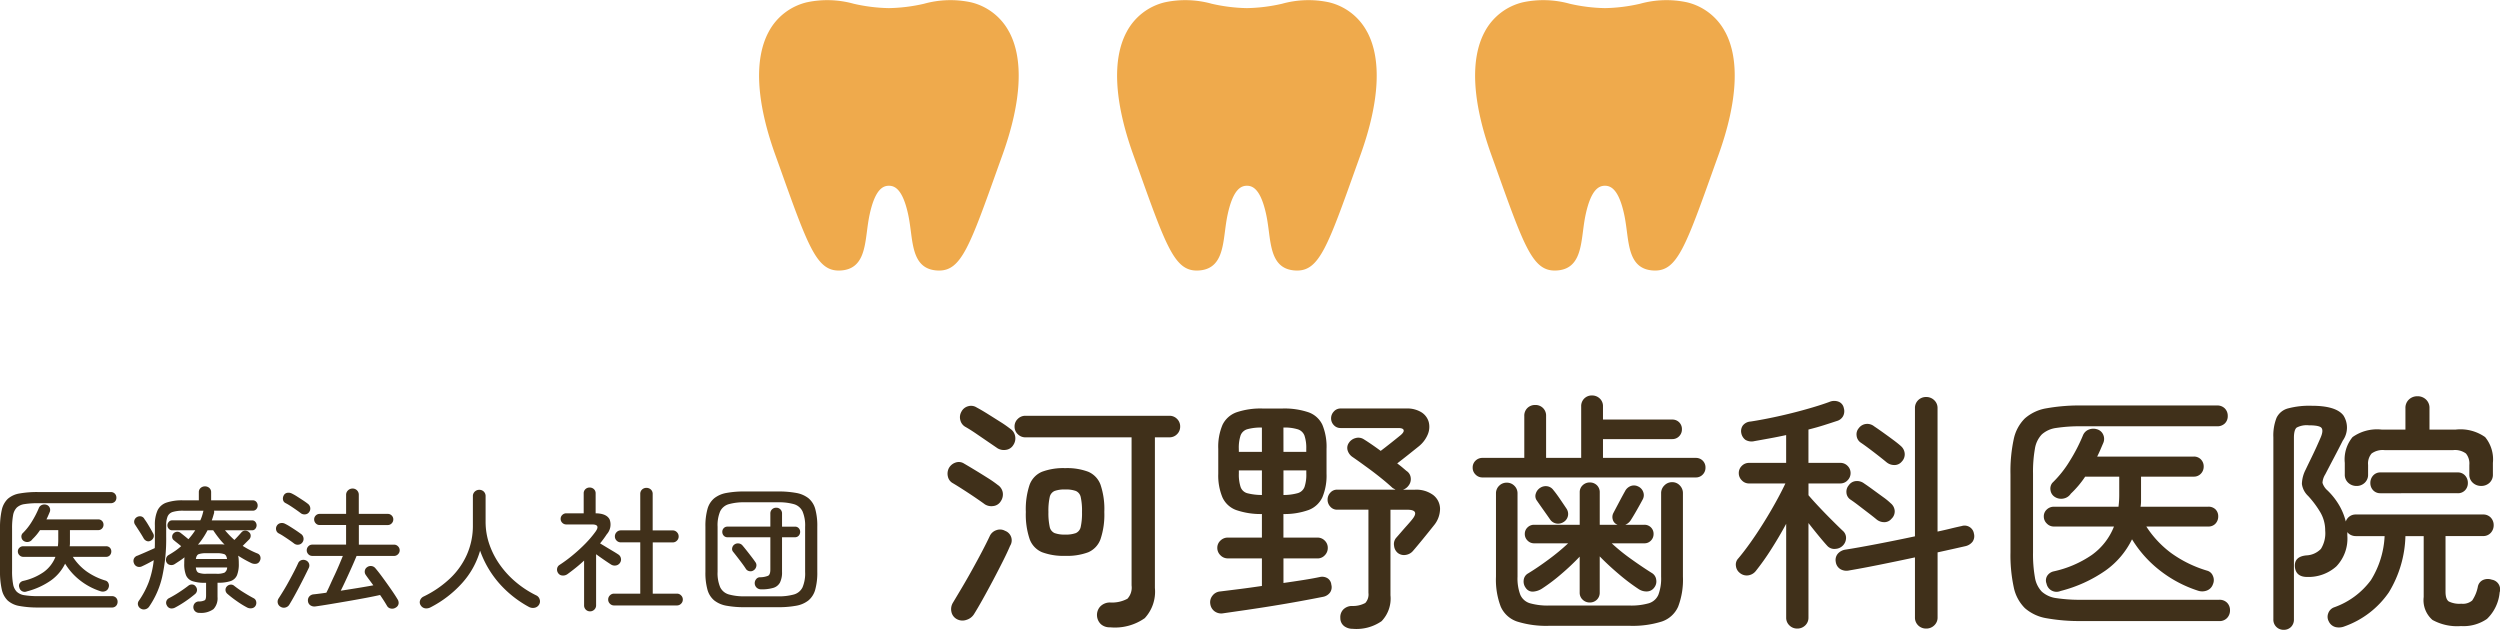 <svg xmlns="http://www.w3.org/2000/svg" width="279.321" height="70.367" viewBox="0 0 279.321 70.367">
  <g id="グループ_890" data-name="グループ 890" transform="translate(3090.815 1665.427)">
    <path id="パス_63925" data-name="パス 63925" d="M5.475.8A11.259,11.259,0,0,1,3.36.63,2.612,2.612,0,0,1,2.048.023,2.452,2.452,0,0,1,1.38-1.23a9.16,9.16,0,0,1-.195-2.085v-4.68a9.141,9.141,0,0,1,.195-2.093,2.448,2.448,0,0,1,.668-1.245A2.612,2.612,0,0,1,3.36-11.94,11.259,11.259,0,0,1,5.475-12.1h8.07a.624.624,0,0,1,.472.18.625.625,0,0,1,.172.45.6.6,0,0,1-.172.443.638.638,0,0,1-.472.172h-8.1a9.4,9.4,0,0,0-1.508.1,1.609,1.609,0,0,0-.877.39,1.6,1.6,0,0,0-.413.855,7.915,7.915,0,0,0-.112,1.492v4.71a7.915,7.915,0,0,0,.112,1.493,1.6,1.6,0,0,0,.413.855,1.609,1.609,0,0,0,.877.39,9.4,9.4,0,0,0,1.508.1H13.68a.624.624,0,0,1,.472.18.625.625,0,0,1,.172.45.651.651,0,0,1-.172.458A.61.61,0,0,1,13.68.8ZM4.185-1a.609.609,0,0,1-.84-.435.527.527,0,0,1,.045-.48.624.624,0,0,1,.375-.255,6.455,6.455,0,0,0,2.287-.983A3.784,3.784,0,0,0,7.38-4.86H3.78a.576.576,0,0,1-.42-.18.576.576,0,0,1-.18-.42.545.545,0,0,1,.18-.42.6.6,0,0,1,.42-.165H7.65a5.329,5.329,0,0,0,.045-.69v-1.11H5.655A5.773,5.773,0,0,1,4.8-6.825a.671.671,0,0,1-.443.293.7.7,0,0,1-.517-.1.558.558,0,0,1-.255-.39.55.55,0,0,1,.105-.45A6.519,6.519,0,0,0,4.747-8.805a10.244,10.244,0,0,0,.773-1.5.614.614,0,0,1,.345-.353.731.731,0,0,1,.495-.023.567.567,0,0,1,.367.307.611.611,0,0,1,.023.488l-.18.42q-.09.21-.195.42H12.15a.574.574,0,0,1,.435.173.594.594,0,0,1,.165.427.6.6,0,0,1-.165.42.562.562,0,0,1-.435.18H9v1.463a1.883,1.883,0,0,1-.03.338h4.05a.583.583,0,0,1,.443.165.584.584,0,0,1,.158.42.618.618,0,0,1-.158.42.557.557,0,0,1-.443.18h-3.7a6.1,6.1,0,0,0,1.5,1.6,7.172,7.172,0,0,0,2.13,1.043.514.514,0,0,1,.352.308.608.608,0,0,1,.008.5.608.608,0,0,1-.368.383.779.779,0,0,1-.532.007,7.357,7.357,0,0,1-2.265-1.2A6.972,6.972,0,0,1,8.46-4.1,4.948,4.948,0,0,1,6.878-2.227,8.243,8.243,0,0,1,4.185-1Zm19.275,2.4a.671.671,0,0,1-.472-.173.64.64,0,0,1-.2-.457A.648.648,0,0,1,22.95.323a.614.614,0,0,1,.45-.2,1.362,1.362,0,0,0,.675-.143q.135-.112.135-.533v-1.41h-.135a4.156,4.156,0,0,1-1.4-.187,1.183,1.183,0,0,1-.705-.653,3.362,3.362,0,0,1-.2-1.3q0-.21.007-.383t.023-.323a6.479,6.479,0,0,1-.525.382l-.585.383a.657.657,0,0,1-.48.09.555.555,0,0,1-.405-.27.576.576,0,0,1-.06-.45.571.571,0,0,1,.255-.375q.39-.225.75-.472a6.456,6.456,0,0,0,.675-.533q-.21-.18-.45-.367t-.36-.293a.469.469,0,0,1-.195-.36.507.507,0,0,1,.135-.39.6.6,0,0,1,.4-.2.558.558,0,0,1,.427.143q.12.09.382.3t.472.39A7.727,7.727,0,0,0,23-7.83H20.4A.461.461,0,0,1,20.04-8a.569.569,0,0,1-.15-.382.569.569,0,0,1,.15-.382.461.461,0,0,1,.36-.173h3.165a4.105,4.105,0,0,0,.2-.517q.083-.263.142-.532l.015-.03h-2.25a3.985,3.985,0,0,0-1.17.135.914.914,0,0,0-.585.495,2.564,2.564,0,0,0-.165,1.035V-7.11a19.524,19.524,0,0,1-.45,4.5A9.669,9.669,0,0,1,17.835.72.716.716,0,0,1,17.4,1a.659.659,0,0,1-.51-.09A.631.631,0,0,1,16.6.5a.58.58,0,0,1,.1-.457,9.662,9.662,0,0,0,1.1-2.07,10.377,10.377,0,0,0,.563-2.46q-.345.2-.7.383t-.63.308a.664.664,0,0,1-.525.022.609.609,0,0,1-.36-.383.64.64,0,0,1,.007-.517.624.624,0,0,1,.4-.322l.563-.24q.353-.15.72-.315l.637-.285q.015-.3.015-.63V-8.37a3.877,3.877,0,0,1,.3-1.687,1.716,1.716,0,0,1,.99-.863,5.453,5.453,0,0,1,1.845-.255H23.4v-.9a.611.611,0,0,1,.2-.48.708.708,0,0,1,.487-.18.708.708,0,0,1,.487.18.611.611,0,0,1,.2.48v.9h4.65a.509.509,0,0,1,.4.172.608.608,0,0,1,.15.413.588.588,0,0,1-.15.4.509.509,0,0,1-.4.173H25.1a.615.615,0,0,1,0,.27q-.06.21-.12.413t-.135.4h4.5a.449.449,0,0,1,.375.173.606.606,0,0,1,.135.382A.606.606,0,0,1,29.715-8a.449.449,0,0,1-.375.173H26.325q.24.285.5.555t.548.525q.21-.21.435-.457t.345-.382a.534.534,0,0,1,.427-.2.6.6,0,0,1,.442.18.5.5,0,0,1,.173.4.569.569,0,0,1-.173.4l-.345.345-.375.375a9.657,9.657,0,0,0,1.665.855.517.517,0,0,1,.307.352.626.626,0,0,1-.068.488.521.521,0,0,1-.412.307.932.932,0,0,1-.533-.082,12.993,12.993,0,0,1-1.47-.825,2.31,2.31,0,0,1,.06.4q.015.225.015.48a3.362,3.362,0,0,1-.2,1.3,1.183,1.183,0,0,1-.7.653,4.214,4.214,0,0,1-1.417.188h-.06v1.59a1.768,1.768,0,0,1-.45,1.357A2.334,2.334,0,0,1,23.46,1.395ZM20.76.8a.816.816,0,0,1-.51.1A.587.587,0,0,1,19.83.57.572.572,0,0,1,19.77.1a.589.589,0,0,1,.315-.353,12.712,12.712,0,0,0,1.1-.645q.578-.375,1.042-.735a.6.6,0,0,1,.458-.135.507.507,0,0,1,.382.24.576.576,0,0,1,.128.42.6.6,0,0,1-.2.39A12.926,12.926,0,0,1,21.93.09,11.712,11.712,0,0,1,20.76.8ZM28.815.81a10.2,10.2,0,0,1-1.14-.7A12.489,12.489,0,0,1,26.58-.735a.6.6,0,0,1-.2-.39.548.548,0,0,1,.142-.42.642.642,0,0,1,.4-.21.545.545,0,0,1,.435.135,11.076,11.076,0,0,0,1.065.743q.615.382,1.1.637A.525.525,0,0,1,29.8.105a.648.648,0,0,1-.052.48.569.569,0,0,1-.405.292A.831.831,0,0,1,28.815.81ZM18.03-6.675a.5.5,0,0,1-.458.045.679.679,0,0,1-.337-.3q-.195-.345-.488-.8t-.5-.772a.574.574,0,0,1-.045-.458.623.623,0,0,1,.27-.337.664.664,0,0,1,.48-.083.554.554,0,0,1,.375.307,5.751,5.751,0,0,1,.337.5q.188.307.36.608t.278.5a.51.51,0,0,1,.038.443A.626.626,0,0,1,18.03-6.675Zm5.265.45q.165-.015.367-.023t.413-.008h1.868a1.729,1.729,0,0,1,.337.03,8.035,8.035,0,0,1-.66-.75q-.315-.4-.615-.855h-.63A9.076,9.076,0,0,1,23.888-7,7.054,7.054,0,0,1,23.3-6.225ZM24.24-2.97h1.14a2.224,2.224,0,0,0,.877-.12.694.694,0,0,0,.308-.585h-3.5q.045.465.292.585A2.224,2.224,0,0,0,24.24-2.97ZM23.07-4.62h3.48q-.06-.435-.307-.54a2.455,2.455,0,0,0-.862-.105H24.24a2.463,2.463,0,0,0-.855.105Q23.13-5.055,23.07-4.62ZM45.4.81a.71.71,0,0,1-.548.105.6.6,0,0,1-.427-.3Q44.115.075,43.65-.6q-.66.15-1.613.33T40.042.09Q39,.27,38.048.428t-1.6.248a.813.813,0,0,1-.585-.12.623.623,0,0,1-.27-.48.651.651,0,0,1,.15-.51.727.727,0,0,1,.51-.24q.285-.03.638-.075t.757-.105q.2-.39.442-.93T38.61-2.91q.27-.585.5-1.132t.382-.923h-3.42a.581.581,0,0,1-.435-.187.618.618,0,0,1-.18-.443.618.618,0,0,1,.18-.443.581.581,0,0,1,.435-.187h3.78v-2.19H36.9a.581.581,0,0,1-.435-.187.618.618,0,0,1-.18-.443.593.593,0,0,1,.18-.435.593.593,0,0,1,.435-.18h2.955v-2.115a.676.676,0,0,1,.218-.517.715.715,0,0,1,.5-.2.682.682,0,0,1,.5.2.7.7,0,0,1,.2.517V-9.66h3.24a.593.593,0,0,1,.435.18.593.593,0,0,1,.18.435.618.618,0,0,1-.18.443.581.581,0,0,1-.435.188H41.28v2.19h3.93a.605.605,0,0,1,.443.188.605.605,0,0,1,.188.443.605.605,0,0,1-.187.443.605.605,0,0,1-.443.187H41.025q-.2.495-.518,1.208t-.653,1.432q-.33.72-.6,1.245.975-.15,1.943-.308t1.7-.293q-.24-.33-.458-.622t-.383-.533a.618.618,0,0,1-.112-.465.583.583,0,0,1,.247-.4.671.671,0,0,1,.488-.135.666.666,0,0,1,.442.24q.36.42.825,1.057t.915,1.283q.45.645.735,1.125a.709.709,0,0,1,.12.517A.618.618,0,0,1,45.4.81ZM32.535.72A.633.633,0,0,1,32.22.3a.659.659,0,0,1,.09-.51q.255-.39.57-.908T33.5-2.2q.308-.562.57-1.072t.428-.885a.61.61,0,0,1,.368-.337.7.7,0,0,1,.517.037.627.627,0,0,1,.323.337.613.613,0,0,1-.022.5q-.18.375-.45.915t-.577,1.125Q34.35-.99,34.05-.45t-.54.93A.7.7,0,0,1,33.075.8.683.683,0,0,1,32.535.72ZM34.05-6.345q-.21-.165-.525-.382t-.638-.427a5.884,5.884,0,0,0-.562-.33.547.547,0,0,1-.285-.375.623.623,0,0,1,.075-.48.6.6,0,0,1,.4-.285.729.729,0,0,1,.5.06,5.6,5.6,0,0,1,.563.315q.338.21.675.435t.533.375a.646.646,0,0,1,.3.428.64.64,0,0,1-.1.517.608.608,0,0,1-.427.27A.644.644,0,0,1,34.05-6.345Zm.765-3.375q-.21-.165-.532-.39t-.645-.435a5.884,5.884,0,0,0-.562-.33.5.5,0,0,1-.27-.367.708.708,0,0,1,.075-.473.538.538,0,0,1,.4-.3.8.8,0,0,1,.5.075,5.4,5.4,0,0,1,.585.33q.33.21.66.427t.54.383a.681.681,0,0,1,.278.427.637.637,0,0,1-.112.5.579.579,0,0,1-.42.262A.692.692,0,0,1,34.815-9.72ZM49.29.78A.989.989,0,0,1,48.7.893a.7.7,0,0,1-.5-.323.6.6,0,0,1-.083-.555.744.744,0,0,1,.413-.45,11.62,11.62,0,0,0,2.94-2.017,8.322,8.322,0,0,0,1.89-2.678,7.992,7.992,0,0,0,.66-3.255v-3.24a.682.682,0,0,1,.21-.525.722.722,0,0,1,.51-.2.7.7,0,0,1,.5.2.7.7,0,0,1,.2.525V-8.79a7.7,7.7,0,0,0,.435,2.573A9.088,9.088,0,0,0,57.09-3.9,10.323,10.323,0,0,0,58.9-1.973,11.052,11.052,0,0,0,61.1-.555a.7.7,0,0,1,.382.45A.692.692,0,0,1,61.4.5a.74.74,0,0,1-.495.33.946.946,0,0,1-.615-.09,12.094,12.094,0,0,1-3.307-2.617A11.167,11.167,0,0,1,54.825-5.55a9.135,9.135,0,0,1-2.018,3.63A12.273,12.273,0,0,1,49.29.78Zm20.5-.21A.635.635,0,0,1,69.33.375a.635.635,0,0,1-.195-.465.635.635,0,0,1,.195-.465.635.635,0,0,1,.465-.195H72.72V-6.48H70.545a.635.635,0,0,1-.465-.195.635.635,0,0,1-.195-.465.652.652,0,0,1,.195-.48.635.635,0,0,1,.465-.2H72.72V-11.88a.652.652,0,0,1,.2-.5.692.692,0,0,1,.488-.187.712.712,0,0,1,.5.188.652.652,0,0,1,.2.5v4.065H76.35a.635.635,0,0,1,.465.2.652.652,0,0,1,.195.48.635.635,0,0,1-.195.465.635.635,0,0,1-.465.195H74.115V-.75h2.7a.635.635,0,0,1,.465.195.635.635,0,0,1,.195.465.635.635,0,0,1-.195.465.635.635,0,0,1-.465.195Zm-2.685.66a.654.654,0,0,1-.66-.675v-5q-.45.42-.923.8t-.952.727a.831.831,0,0,1-.548.143.6.6,0,0,1-.472-.263.676.676,0,0,1-.12-.51.592.592,0,0,1,.285-.42,15.366,15.366,0,0,0,1.47-1.087A17.687,17.687,0,0,0,66.607-6.36a11.736,11.736,0,0,0,1.118-1.32q.57-.795-.375-.8H64.455a.618.618,0,0,1-.443-.18.6.6,0,0,1-.187-.45.581.581,0,0,1,.187-.435.618.618,0,0,1,.443-.18H66.4v-2.22a.622.622,0,0,1,.195-.48.662.662,0,0,1,.465-.18.681.681,0,0,1,.48.18.622.622,0,0,1,.195.48v2.22q1.215.015,1.56.682a1.622,1.622,0,0,1-.315,1.658,11.058,11.058,0,0,1-.75,1.02l.683.413q.382.232.75.45t.592.367a.646.646,0,0,1,.3.428.64.64,0,0,1-.1.517.675.675,0,0,1-.45.293.761.761,0,0,1-.54-.1q-.315-.2-.787-.525t-.892-.63v5.7a.646.646,0,0,1-.2.488A.666.666,0,0,1,67.11,1.23ZM84.4.765A10.868,10.868,0,0,1,82.35.6,3.058,3.058,0,0,1,80.985.008a2.382,2.382,0,0,1-.757-1.2A7.052,7.052,0,0,1,80-3.18V-8.22a7.052,7.052,0,0,1,.232-1.988,2.382,2.382,0,0,1,.757-1.2A3.058,3.058,0,0,1,82.35-12a10.868,10.868,0,0,1,2.055-.165H88.1A10.868,10.868,0,0,1,90.15-12a3.058,3.058,0,0,1,1.365.592,2.382,2.382,0,0,1,.757,1.2A7.052,7.052,0,0,1,92.5-8.22v5.04a7.052,7.052,0,0,1-.232,1.988,2.382,2.382,0,0,1-.757,1.2A3.058,3.058,0,0,1,90.15.6,10.868,10.868,0,0,1,88.1.765Zm0-1.215H88.1a6.152,6.152,0,0,0,1.8-.21,1.531,1.531,0,0,0,.953-.8A3.992,3.992,0,0,0,91.14-3.18V-8.22a3.984,3.984,0,0,0-.292-1.725,1.536,1.536,0,0,0-.953-.8,6.152,6.152,0,0,0-1.8-.21H84.4a6.166,6.166,0,0,0-1.792.21,1.537,1.537,0,0,0-.96.8A3.984,3.984,0,0,0,81.36-8.22v5.04a3.992,3.992,0,0,0,.292,1.718,1.532,1.532,0,0,0,.96.8A6.166,6.166,0,0,0,84.4-.45Zm1.83-.78a.727.727,0,0,1-.488-.173.682.682,0,0,1-.232-.472.69.69,0,0,1,.15-.48.544.544,0,0,1,.4-.225A2.437,2.437,0,0,0,87-2.745q.255-.135.255-.69V-7.05H82.47a.539.539,0,0,1-.427-.18.618.618,0,0,1-.158-.42.591.591,0,0,1,.158-.413.55.55,0,0,1,.427-.173h4.785V-9.69a.635.635,0,0,1,.188-.48.655.655,0,0,1,.473-.18.636.636,0,0,1,.457.18.635.635,0,0,1,.188.48v1.455H90a.55.55,0,0,1,.427.173.591.591,0,0,1,.158.413.618.618,0,0,1-.158.42A.539.539,0,0,1,90-7.05H88.56v3.87a2.523,2.523,0,0,1-.232,1.193,1.239,1.239,0,0,1-.743.592A4.506,4.506,0,0,1,86.235-1.23Zm-.84-2.13a.583.583,0,0,1-.472.1.588.588,0,0,1-.4-.263q-.15-.24-.412-.593t-.54-.712q-.278-.36-.473-.6a.479.479,0,0,1-.1-.428.6.6,0,0,1,.247-.383.658.658,0,0,1,.473-.12.633.633,0,0,1,.427.225q.18.21.465.57t.555.713q.27.353.42.577a.567.567,0,0,1,.1.5A.687.687,0,0,1,85.395-3.36Z" transform="translate(-3092 -1598.351)" fill="#40301a"/>
    <path id="パス_63924" data-name="パス 63924" d="M19.208,2.184a1.445,1.445,0,0,1-1.022-.35A1.409,1.409,0,0,1,17.752.9,1.4,1.4,0,0,1,18.1-.126a1.5,1.5,0,0,1,1.134-.462,3.626,3.626,0,0,0,1.918-.42,1.839,1.839,0,0,0,.462-1.484V-19.04H9.744a1.176,1.176,0,0,1-.84-.35,1.14,1.14,0,0,1-.364-.854A1.14,1.14,0,0,1,8.9-21.1a1.176,1.176,0,0,1,.84-.35h16.1a1.162,1.162,0,0,1,.854.35,1.162,1.162,0,0,1,.35.854,1.162,1.162,0,0,1-.35.854,1.162,1.162,0,0,1-.854.35H24.22V-2.212a4.353,4.353,0,0,1-1.134,3.374A5.784,5.784,0,0,1,19.208,2.184ZM14.2-5.8a6.811,6.811,0,0,1-2.59-.406,2.51,2.51,0,0,1-1.386-1.47A8.553,8.553,0,0,1,9.8-10.7a8.534,8.534,0,0,1,.42-3.038,2.511,2.511,0,0,1,1.386-1.456A6.811,6.811,0,0,1,14.2-15.6a6.7,6.7,0,0,1,2.576.406,2.517,2.517,0,0,1,1.372,1.456,8.534,8.534,0,0,1,.42,3.038,8.553,8.553,0,0,1-.42,3.024A2.516,2.516,0,0,1,16.772-6.2,6.7,6.7,0,0,1,14.2-5.8ZM2.072,1.26A1.191,1.191,0,0,1,1.484.448,1.368,1.368,0,0,1,1.652-.56q.42-.7.994-1.666t1.162-2.03Q4.4-5.32,4.914-6.3t.854-1.708A1.237,1.237,0,0,1,6.5-8.666a1.164,1.164,0,0,1,.98.07,1.134,1.134,0,0,1,.56,1.68q-.28.672-.8,1.708t-1.12,2.17Q5.516-1.9,4.956-.9T4,.728a1.5,1.5,0,0,1-.854.63A1.314,1.314,0,0,1,2.072,1.26ZM14.2-8.176a3.253,3.253,0,0,0,1.19-.168.966.966,0,0,0,.546-.714,7.1,7.1,0,0,0,.14-1.638,7.073,7.073,0,0,0-.14-1.652.959.959,0,0,0-.546-.7,3.253,3.253,0,0,0-1.19-.168,3.253,3.253,0,0,0-1.19.168.959.959,0,0,0-.546.7,7.073,7.073,0,0,0-.14,1.652,7.1,7.1,0,0,0,.14,1.638.966.966,0,0,0,.546.714A3.253,3.253,0,0,0,14.2-8.176Zm-7.588-9.66q-.448-.308-1.106-.756l-1.316-.9q-.658-.448-1.162-.728a1.17,1.17,0,0,1-.546-.742A1.225,1.225,0,0,1,2.6-21.9a1.185,1.185,0,0,1,.756-.616,1.146,1.146,0,0,1,.952.14q.532.28,1.246.728t1.4.882a12.568,12.568,0,0,1,1.106.77,1.253,1.253,0,0,1,.546.826,1.322,1.322,0,0,1-.21.994,1.12,1.12,0,0,1-.812.532A1.384,1.384,0,0,1,6.608-17.836Zm-1.4,6.272q-.42-.308-1.078-.756T2.8-13.2q-.672-.434-1.148-.714a1.1,1.1,0,0,1-.56-.742A1.36,1.36,0,0,1,1.2-15.6a1.342,1.342,0,0,1,.77-.63,1.082,1.082,0,0,1,.938.126q.532.308,1.246.742t1.4.868a12.568,12.568,0,0,1,1.106.77,1.266,1.266,0,0,1,.56.84A1.348,1.348,0,0,1,7-11.9a1.12,1.12,0,0,1-.812.532A1.384,1.384,0,0,1,5.208-11.564ZM31.864.616A1.264,1.264,0,0,1,30.9.406a1.207,1.207,0,0,1-.49-.826,1.151,1.151,0,0,1,.238-.924A1.19,1.19,0,0,1,31.5-1.82q.924-.112,2.142-.266t2.534-.35v-3.08H32.368a1.13,1.13,0,0,1-.826-.35,1.13,1.13,0,0,1-.35-.826,1.084,1.084,0,0,1,.35-.812,1.153,1.153,0,0,1,.826-.336h3.808v-2.632a8.408,8.408,0,0,1-2.884-.448,2.71,2.71,0,0,1-1.526-1.414A6.349,6.349,0,0,1,31.3-14.98v-2.772a6.247,6.247,0,0,1,.476-2.688,2.771,2.771,0,0,1,1.568-1.4,8.391,8.391,0,0,1,2.94-.42h2.156a8.391,8.391,0,0,1,2.94.42,2.715,2.715,0,0,1,1.554,1.4,6.414,6.414,0,0,1,.462,2.688v2.772a6.249,6.249,0,0,1-.462,2.632,2.777,2.777,0,0,1-1.512,1.414,7.934,7.934,0,0,1-2.842.462V-7.84h3.808A1.106,1.106,0,0,1,43.2-7.5a1.106,1.106,0,0,1,.336.812,1.153,1.153,0,0,1-.336.826,1.084,1.084,0,0,1-.812.35H38.584v2.744q1.176-.168,2.24-.336t1.848-.336a1.134,1.134,0,0,1,.854.154.949.949,0,0,1,.406.714,1.04,1.04,0,0,1-.154.882,1.258,1.258,0,0,1-.742.462q-1.12.224-2.576.49t-3.01.518q-1.554.252-3,.462ZM46.312,2.352a1.558,1.558,0,0,1-.938-.294,1.115,1.115,0,0,1-.434-.91A1.226,1.226,0,0,1,45.262.2,1.368,1.368,0,0,1,46.228-.2a2.883,2.883,0,0,0,1.5-.336,1.4,1.4,0,0,0,.35-1.12v-9.3h-3.5a.986.986,0,0,1-.756-.336,1.124,1.124,0,0,1-.308-.784,1.124,1.124,0,0,1,.308-.784.986.986,0,0,1,.756-.336H51.1a1.565,1.565,0,0,0-.168-.1,1.565,1.565,0,0,1-.168-.1q-.532-.5-1.358-1.162T47.74-15.82q-.84-.616-1.456-1.036a1.367,1.367,0,0,1-.518-.686.98.98,0,0,1,.126-.882,1.256,1.256,0,0,1,.742-.532,1.119,1.119,0,0,1,.938.14q.364.224.854.56t1.022.728q.448-.336,1.12-.868t1.12-.9q.392-.336.322-.56t-.6-.224h-6.44a1,1,0,0,1-.756-.322,1.075,1.075,0,0,1-.308-.77,1.09,1.09,0,0,1,.308-.756.986.986,0,0,1,.756-.336H52.3A3.014,3.014,0,0,1,54-21.84a1.879,1.879,0,0,1,.812,1.078,2.172,2.172,0,0,1-.1,1.386A3.36,3.36,0,0,1,53.7-18.032l-1.19.952q-.63.5-1.218.952.308.224.574.448t.462.392a1.028,1.028,0,0,1,.476.77,1.163,1.163,0,0,1-.252.882,1.265,1.265,0,0,1-.616.448h1.316a3.17,3.17,0,0,1,2.072.6,1.979,1.979,0,0,1,.756,1.526,2.943,2.943,0,0,1-.7,1.876q-.532.672-1.218,1.512T53.06-6.356a1.3,1.3,0,0,1-.8.448,1.131,1.131,0,0,1-.882-.2,1.166,1.166,0,0,1-.434-.812,1.077,1.077,0,0,1,.21-.868q.224-.252.574-.658t.714-.812q.364-.406.56-.658.812-1.036-.588-1.036H50.54V-1.4a3.649,3.649,0,0,1-.994,2.9A4.933,4.933,0,0,1,46.312,2.352ZM36.176-12.6v-2.744H33.6v.364a4.429,4.429,0,0,0,.2,1.5,1.1,1.1,0,0,0,.756.686A6.59,6.59,0,0,0,36.176-12.6ZM33.6-17.416h2.576v-2.716a5.543,5.543,0,0,0-1.624.182,1.138,1.138,0,0,0-.756.686,4.41,4.41,0,0,0-.2,1.512ZM38.584-12.6a5.89,5.89,0,0,0,1.61-.21,1.136,1.136,0,0,0,.742-.686,4.3,4.3,0,0,0,.2-1.484v-.364H38.584Zm0-4.816h2.548v-.336a4.3,4.3,0,0,0-.2-1.484,1.178,1.178,0,0,0-.742-.7,5.031,5.031,0,0,0-1.61-.2ZM68.292,2.016a10.837,10.837,0,0,1-3.6-.476A3.064,3.064,0,0,1,62.86-.126a8.424,8.424,0,0,1-.532-3.346v-9.3a1.162,1.162,0,0,1,.35-.854,1.162,1.162,0,0,1,.854-.35,1.162,1.162,0,0,1,.854.35,1.162,1.162,0,0,1,.35.854v9.3a5.184,5.184,0,0,0,.308,2.016A1.694,1.694,0,0,0,66.136-.5a7.316,7.316,0,0,0,2.156.252h8.96A7.17,7.17,0,0,0,79.394-.5a1.692,1.692,0,0,0,1.078-.952,5.184,5.184,0,0,0,.308-2.016V-12.8a1.185,1.185,0,0,1,.364-.868,1.185,1.185,0,0,1,.868-.364,1.14,1.14,0,0,1,.854.364,1.209,1.209,0,0,1,.35.868v9.324a8.424,8.424,0,0,1-.532,3.346A3.064,3.064,0,0,1,80.85,1.54a10.837,10.837,0,0,1-3.6.476ZM60.816-14.56a1.051,1.051,0,0,1-.77-.322,1.051,1.051,0,0,1-.322-.77,1.038,1.038,0,0,1,.322-.784,1.075,1.075,0,0,1,.77-.308h4.676V-21.42a1.184,1.184,0,0,1,.35-.9,1.222,1.222,0,0,1,.882-.336,1.187,1.187,0,0,1,.854.336,1.184,1.184,0,0,1,.35.9v4.676h3.92v-5.74a1.184,1.184,0,0,1,.35-.9,1.187,1.187,0,0,1,.854-.336,1.236,1.236,0,0,1,.868.336,1.161,1.161,0,0,1,.364.9v1.456h7.728a1.062,1.062,0,0,1,.784.308,1.062,1.062,0,0,1,.308.784,1.075,1.075,0,0,1-.308.77,1.038,1.038,0,0,1-.784.322H74.284v2.1h10.36a1.062,1.062,0,0,1,.784.308,1.062,1.062,0,0,1,.308.784,1.075,1.075,0,0,1-.308.77,1.038,1.038,0,0,1-.784.322ZM72.8-.588A1.124,1.124,0,0,1,72.016-.9a1.049,1.049,0,0,1-.336-.812v-4a26.327,26.327,0,0,1-2.058,1.946,19.759,19.759,0,0,1-2.17,1.638,2.1,2.1,0,0,1-.952.322.91.91,0,0,1-.84-.406,1.185,1.185,0,0,1-.238-.854.971.971,0,0,1,.49-.77q1.064-.644,2.31-1.568A24.425,24.425,0,0,0,70.392-7.2H66.584a1,1,0,0,1-.728-.308,1,1,0,0,1-.308-.728.982.982,0,0,1,.308-.742,1.019,1.019,0,0,1,.728-.294h5.1V-12.88a1.049,1.049,0,0,1,.336-.812A1.124,1.124,0,0,1,72.8-14a1.11,1.11,0,0,1,.8.308,1.072,1.072,0,0,1,.322.812v3.612h1.988L75.852-9.3a.843.843,0,0,1-.476-.56.974.974,0,0,1,.084-.756q.28-.532.658-1.246t.63-1.162a1.177,1.177,0,0,1,.63-.574,1.024,1.024,0,0,1,.826.042,1.064,1.064,0,0,1,.574.616.986.986,0,0,1-.042.812q-.252.476-.658,1.19t-.714,1.19a1.357,1.357,0,0,1-.588.476H78.9a1.006,1.006,0,0,1,.742.294,1.006,1.006,0,0,1,.294.742,1.019,1.019,0,0,1-.294.728A.982.982,0,0,1,78.9-7.2h-3.64a21.283,21.283,0,0,0,2.2,1.778q1.274.91,2.31,1.554a1.007,1.007,0,0,1,.462.742,1.091,1.091,0,0,1-.21.854,1.025,1.025,0,0,1-.8.448,1.568,1.568,0,0,1-.938-.252,22.115,22.115,0,0,1-2.226-1.68Q74.872-4.76,73.92-5.74v4.032A1.072,1.072,0,0,1,73.6-.9,1.11,1.11,0,0,1,72.8-.588ZM69.916-9.6a1.122,1.122,0,0,1-.868.182,1.061,1.061,0,0,1-.644-.406q-.252-.364-.728-1.036t-.784-1.12a.841.841,0,0,1-.112-.784,1.162,1.162,0,0,1,.5-.644,1.134,1.134,0,0,1,.77-.168,1.025,1.025,0,0,1,.686.42q.308.364.756,1.022t.728,1.078a1.077,1.077,0,0,1,.154.77A1.054,1.054,0,0,1,69.916-9.6ZM95.984,2.324a1.209,1.209,0,0,1-.868-.35,1.172,1.172,0,0,1-.364-.882V-9.38q-.784,1.456-1.68,2.856a27.448,27.448,0,0,1-1.708,2.408,1.318,1.318,0,0,1-.812.49,1.192,1.192,0,0,1-.98-.266,1.132,1.132,0,0,1-.434-.77.994.994,0,0,1,.266-.854q.616-.728,1.344-1.75T92.2-9.45q.728-1.162,1.372-2.324t1.092-2.114h-4.06a1.084,1.084,0,0,1-.812-.35,1.121,1.121,0,0,1-.336-.8,1.106,1.106,0,0,1,.336-.812,1.106,1.106,0,0,1,.812-.336h4.144v-3.108q-.924.2-1.82.364t-1.708.308a1.346,1.346,0,0,1-1.022-.14,1.212,1.212,0,0,1-.462-.756,1.087,1.087,0,0,1,.168-.84,1.189,1.189,0,0,1,.868-.448q1.316-.2,2.968-.56t3.206-.8q1.554-.434,2.618-.826a1.371,1.371,0,0,1,1.05-.028.938.938,0,0,1,.574.7,1.191,1.191,0,0,1-.084.924,1.138,1.138,0,0,1-.7.532q-.672.224-1.47.476t-1.694.476v3.724H100.8a1.106,1.106,0,0,1,.812.336,1.106,1.106,0,0,1,.336.812,1.121,1.121,0,0,1-.336.8,1.084,1.084,0,0,1-.812.35H97.244v1.316q.448.532,1.2,1.33t1.5,1.54q.742.742,1.134,1.106a1.036,1.036,0,0,1,.364.784,1.226,1.226,0,0,1-.308.812,1.233,1.233,0,0,1-.854.42,1.068,1.068,0,0,1-.91-.308q-.364-.392-.952-1.106t-1.176-1.47V1.092a1.172,1.172,0,0,1-.364.882A1.243,1.243,0,0,1,95.984,2.324Zm14.42,0a1.243,1.243,0,0,1-.9-.35,1.206,1.206,0,0,1-.364-.91V-5.628q-1.96.42-3.906.812t-3.43.644a1.363,1.363,0,0,1-.966-.126,1.116,1.116,0,0,1-.546-.826,1.083,1.083,0,0,1,.238-.924,1.388,1.388,0,0,1,.854-.448q1.428-.224,3.542-.63t4.214-.854V-22.288a1.206,1.206,0,0,1,.364-.91,1.243,1.243,0,0,1,.9-.35,1.257,1.257,0,0,1,.882.35,1.183,1.183,0,0,1,.378.91V-8.512q.784-.168,1.47-.336t1.218-.28a1.061,1.061,0,0,1,.9.112,1.042,1.042,0,0,1,.476.728,1.09,1.09,0,0,1-.154.91,1.4,1.4,0,0,1-.77.49l-1.428.322q-.812.182-1.708.378V1.064a1.183,1.183,0,0,1-.378.91A1.257,1.257,0,0,1,110.4,2.324ZM104.832-9.884q-.336-.28-.868-.686t-1.078-.826q-.546-.42-.966-.7a1,1,0,0,1-.434-.756,1.1,1.1,0,0,1,.266-.84,1.068,1.068,0,0,1,.8-.462,1.308,1.308,0,0,1,.91.266q.42.28.994.7t1.134.826a7.268,7.268,0,0,1,.84.686,1.2,1.2,0,0,1,.448.854,1.121,1.121,0,0,1-.364.882,1.024,1.024,0,0,1-.784.378A1.343,1.343,0,0,1,104.832-9.884Zm1.12-6.384q-.336-.28-.854-.686t-1.078-.826q-.56-.42-.98-.7a1.072,1.072,0,0,1-.42-.756,1.057,1.057,0,0,1,.252-.84,1.156,1.156,0,0,1,.826-.462,1.213,1.213,0,0,1,.882.266q.42.28,1.008.7t1.134.826q.546.406.854.686a1.232,1.232,0,0,1,.42.854,1.16,1.16,0,0,1-.336.882,1.038,1.038,0,0,1-.8.378A1.362,1.362,0,0,1,105.952-16.268ZM127.82,1.484a21.017,21.017,0,0,1-3.948-.308,4.875,4.875,0,0,1-2.45-1.134A4.578,4.578,0,0,1,120.176-2.3a17.1,17.1,0,0,1-.364-3.892v-8.736a17.063,17.063,0,0,1,.364-3.906,4.57,4.57,0,0,1,1.246-2.324,4.875,4.875,0,0,1,2.45-1.134,21.018,21.018,0,0,1,3.948-.308h15.064a1.164,1.164,0,0,1,.882.336,1.166,1.166,0,0,1,.322.84,1.118,1.118,0,0,1-.322.826,1.192,1.192,0,0,1-.882.322h-15.12a17.539,17.539,0,0,0-2.814.182,3,3,0,0,0-1.638.728,2.985,2.985,0,0,0-.77,1.6,14.775,14.775,0,0,0-.21,2.786v8.792a14.775,14.775,0,0,0,.21,2.786,2.985,2.985,0,0,0,.77,1.6,3,3,0,0,0,1.638.728,17.539,17.539,0,0,0,2.814.182h15.372a1.164,1.164,0,0,1,.882.336,1.166,1.166,0,0,1,.322.84,1.215,1.215,0,0,1-.322.854,1.139,1.139,0,0,1-.882.35Zm-2.408-3.36a1.137,1.137,0,0,1-1.568-.812.983.983,0,0,1,.084-.9,1.164,1.164,0,0,1,.7-.476,12.05,12.05,0,0,0,4.27-1.834,7.064,7.064,0,0,0,2.478-3.178h-6.72a1.074,1.074,0,0,1-.784-.336,1.074,1.074,0,0,1-.336-.784,1.017,1.017,0,0,1,.336-.784,1.124,1.124,0,0,1,.784-.308h7.224a9.948,9.948,0,0,0,.084-1.288v-2.072h-3.808a10.777,10.777,0,0,1-1.6,1.9,1.253,1.253,0,0,1-.826.546,1.3,1.3,0,0,1-.966-.182,1.042,1.042,0,0,1-.476-.728,1.026,1.026,0,0,1,.2-.84,12.168,12.168,0,0,0,1.974-2.492,19.122,19.122,0,0,0,1.442-2.8,1.147,1.147,0,0,1,.644-.658,1.365,1.365,0,0,1,.924-.042,1.059,1.059,0,0,1,.686.574,1.141,1.141,0,0,1,.042.91l-.336.784q-.168.392-.364.784h10.78a1.072,1.072,0,0,1,.812.322,1.11,1.11,0,0,1,.308.8,1.124,1.124,0,0,1-.308.784,1.049,1.049,0,0,1-.812.336H134.4v2.73a3.514,3.514,0,0,1-.056.63h7.56a1.088,1.088,0,0,1,.826.308,1.089,1.089,0,0,1,.294.784,1.154,1.154,0,0,1-.294.784,1.039,1.039,0,0,1-.826.336h-6.916a11.38,11.38,0,0,0,2.8,2.982,13.387,13.387,0,0,0,3.976,1.946.959.959,0,0,1,.658.574,1.134,1.134,0,0,1,.014.938,1.135,1.135,0,0,1-.686.714,1.455,1.455,0,0,1-.994.014,13.733,13.733,0,0,1-4.228-2.24,13.014,13.014,0,0,1-3.136-3.5,9.237,9.237,0,0,1-2.954,3.486A15.387,15.387,0,0,1,125.412-1.876Zm24.92,4.34a1.126,1.126,0,0,1-1.148-1.176V-19.04a5.386,5.386,0,0,1,.35-2.17,1.971,1.971,0,0,1,1.288-1.064,9.265,9.265,0,0,1,2.646-.294q2.716,0,3.542,1.078a2.507,2.507,0,0,1-.07,2.814q-.42.84-.952,1.848T154.98-14.9a1.987,1.987,0,0,0-.308.938,1.818,1.818,0,0,0,.56.854,7.7,7.7,0,0,1,1.26,1.582,6.859,6.859,0,0,1,.784,1.89,1.149,1.149,0,0,1,.406-.56,1.144,1.144,0,0,1,.714-.224h14.2a1.139,1.139,0,0,1,.882.35,1.215,1.215,0,0,1,.322.854,1.23,1.23,0,0,1-.322.84,1.117,1.117,0,0,1-.882.364H168.42v6.216q0,.84.364,1.092a2.677,2.677,0,0,0,1.4.252A1.594,1.594,0,0,0,171.4-.812a4.147,4.147,0,0,0,.63-1.54,1.039,1.039,0,0,1,.588-.756,1.356,1.356,0,0,1,.98-.028,1.1,1.1,0,0,1,.868,1.428,4.7,4.7,0,0,1-1.414,2.954,4.615,4.615,0,0,1-2.9.8,5.7,5.7,0,0,1-3.192-.686,2.926,2.926,0,0,1-.98-2.562v-6.8H163.94a12.687,12.687,0,0,1-1.848,6.272,10.121,10.121,0,0,1-4.956,3.808,1.665,1.665,0,0,1-.994.084,1.157,1.157,0,0,1-.77-.644,1.07,1.07,0,0,1-.056-.9,1.091,1.091,0,0,1,.672-.672,8.7,8.7,0,0,0,4.1-3.038,10.2,10.2,0,0,0,1.526-4.914H158.4a1.235,1.235,0,0,1-.56-.126,1.042,1.042,0,0,1-.392-.322v.392a4.486,4.486,0,0,1-1.232,3.444,4.674,4.674,0,0,1-3.248,1.176q-1.232,0-1.372-1.064-.14-1.2,1.26-1.344A2.4,2.4,0,0,0,154.5-6.58a3.319,3.319,0,0,0,.476-2.044,3.99,3.99,0,0,0-.588-2.114,10.859,10.859,0,0,0-1.316-1.75,2.24,2.24,0,0,1-.7-1.344,3.676,3.676,0,0,1,.42-1.6q.224-.476.56-1.162T154-17.962q.308-.686.476-1.078.308-.728.1-1.036t-1.414-.308a2.427,2.427,0,0,0-1.372.252q-.308.252-.308,1.148V1.288a1.154,1.154,0,0,1-.322.854A1.118,1.118,0,0,1,150.332,2.464Zm8.148-16.072a1.342,1.342,0,0,1-.924-.35,1.2,1.2,0,0,1-.392-.938v-1.288a3.917,3.917,0,0,1,.868-2.884,4.716,4.716,0,0,1,3.248-.84h2.66v-2.38a1.273,1.273,0,0,1,.392-.98,1.348,1.348,0,0,1,.952-.364,1.348,1.348,0,0,1,.952.364,1.273,1.273,0,0,1,.392.98v2.38h2.94a4.769,4.769,0,0,1,3.276.84,3.917,3.917,0,0,1,.868,2.884V-14.9a1.217,1.217,0,0,1-.378.938,1.328,1.328,0,0,1-.938.35,1.342,1.342,0,0,1-.924-.35,1.2,1.2,0,0,1-.392-.938V-15.96a1.762,1.762,0,0,0-.378-1.274,2.057,2.057,0,0,0-1.442-.378h-7.644a2.115,2.115,0,0,0-1.456.378,1.72,1.72,0,0,0-.392,1.274V-14.9a1.217,1.217,0,0,1-.378.938A1.292,1.292,0,0,1,158.48-13.608Zm2.688.812a1.083,1.083,0,0,1-.84-.336,1.159,1.159,0,0,1-.308-.812,1.21,1.21,0,0,1,.308-.826,1.061,1.061,0,0,1,.84-.35h8.6a1.061,1.061,0,0,1,.84.35,1.21,1.21,0,0,1,.308.826,1.159,1.159,0,0,1-.308.812,1.083,1.083,0,0,1-.84.336Z" transform="translate(-2986 -1597.523)" fill="#40301a"/>
    <g id="グループ_858" data-name="グループ 858" transform="translate(-3112.53 -1697)">
      <path id="パス_128" data-name="パス 128" d="M27.937,3.57A6.532,6.532,0,0,0,23.64.25a11,11,0,0,0-5.208.167A18.867,18.867,0,0,1,14.5.906,18.872,18.872,0,0,1,10.568.418,11,11,0,0,0,5.36.25a6.532,6.532,0,0,0-4.3,3.32c-1.632,3.047-1.382,7.768.72,13.653l.5,1.392c3.179,8.911,4.143,11.612,6.611,11.612q.182,0,.377-.019c2.241-.22,2.513-2.31,2.776-4.332.082-.633.167-1.287.307-1.929.622-2.862,1.525-3.193,2.149-3.193s1.527.331,2.149,3.193c.139.641.224,1.3.307,1.929.263,2.021.534,4.111,2.775,4.332q.195.019.377.019c2.468,0,3.432-2.7,6.611-11.612l.5-1.392c2.1-5.885,2.352-10.606.721-13.653" transform="translate(106.53 31.574)" fill="#efaa4c"/>
      <path id="パス_129" data-name="パス 129" d="M27.937,3.57A6.532,6.532,0,0,0,23.64.25a11,11,0,0,0-5.208.167A18.867,18.867,0,0,1,14.5.906,18.872,18.872,0,0,1,10.568.418,11,11,0,0,0,5.36.25a6.532,6.532,0,0,0-4.3,3.32c-1.632,3.047-1.382,7.768.72,13.653l.5,1.392c3.179,8.911,4.143,11.612,6.611,11.612q.182,0,.377-.019c2.241-.22,2.513-2.31,2.776-4.332.082-.633.167-1.287.307-1.929.622-2.862,1.525-3.193,2.149-3.193s1.527.331,2.149,3.193c.139.641.224,1.3.307,1.929.263,2.021.534,4.111,2.775,4.332q.195.019.377.019c2.468,0,3.432-2.7,6.611-11.612l.5-1.392c2.1-5.885,2.352-10.606.721-13.653" transform="translate(146.53 31.574)" fill="#efaa4c"/>
      <path id="パス_130" data-name="パス 130" d="M27.937,3.57A6.532,6.532,0,0,0,23.64.25a11,11,0,0,0-5.208.167A18.867,18.867,0,0,1,14.5.906,18.872,18.872,0,0,1,10.568.418,11,11,0,0,0,5.36.25a6.532,6.532,0,0,0-4.3,3.32c-1.632,3.047-1.382,7.768.72,13.653l.5,1.392c3.179,8.911,4.143,11.612,6.611,11.612q.182,0,.377-.019c2.241-.22,2.513-2.31,2.776-4.332.082-.633.167-1.287.307-1.929.622-2.862,1.525-3.193,2.149-3.193s1.527.331,2.149,3.193c.139.641.224,1.3.307,1.929.263,2.021.534,4.111,2.775,4.332q.195.019.377.019c2.468,0,3.432-2.7,6.611-11.612l.5-1.392c2.1-5.885,2.352-10.606.721-13.653" transform="translate(186.53 31.574)" fill="#efaa4c"/>
    </g>
  </g>
</svg>
